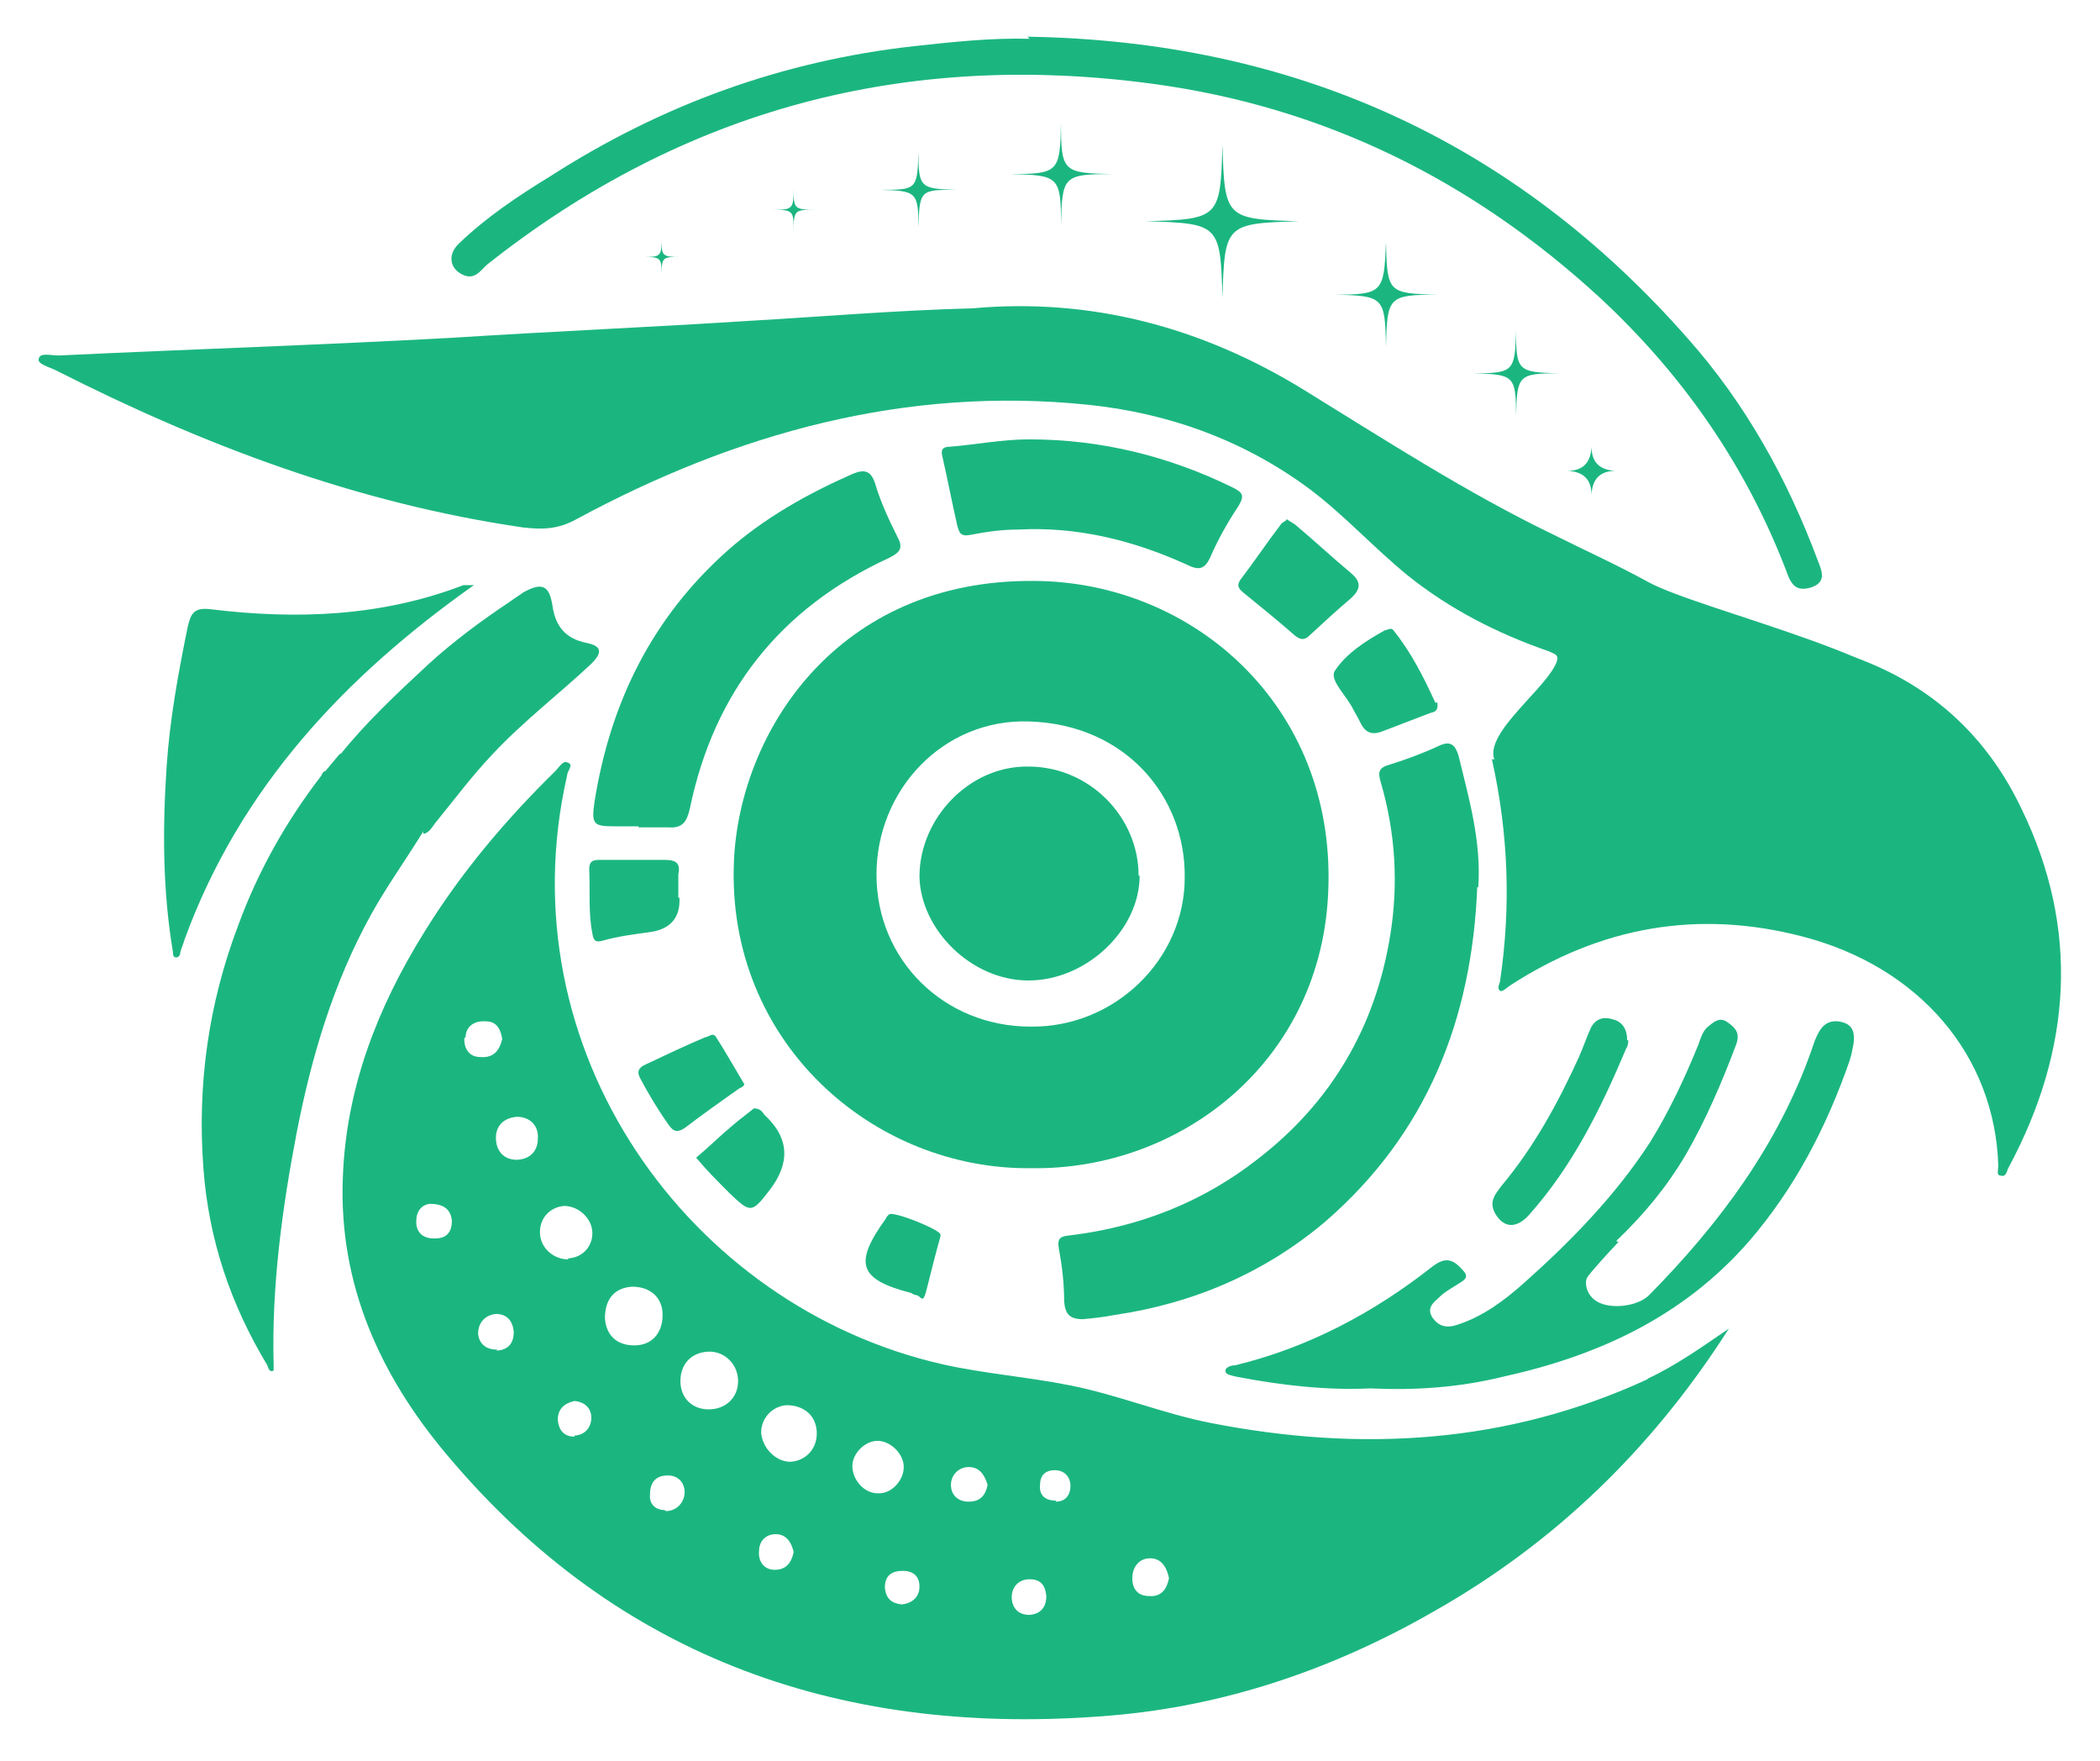 <?xml version="1.0" encoding="UTF-8"?>
<svg xmlns="http://www.w3.org/2000/svg" version="1.1" viewBox="0 0 200.3 167.9">
  <defs>
    <style>
      .cls-1 {
        fill: #1bb680;
      }
    </style>
  </defs>
  <!-- Generator: Adobe Illustrator 28.6.0, SVG Export Plug-In . SVG Version: 1.2.0 Build 709)  -->
  <g>
    <g id="Layer_1">
      <g id="Layer_2">
        <g id="OSPRION_light">
          <g id="S2qCRH">
            <path class="cls-1" d="M92.8,29.4c11.1-1,21.7,1.7,31.6,7.8,7.8,4.8,15.5,9.8,23.8,13.8,3,1.5,6.1,2.9,9,4.5,5.1,2.8,27.6,7.8,26.7,12.8-.5,3.1-27.6,15.2-30.7,15.9-3.1.8-8.4-8.8-10.4-11.3-1.9-2.4,4.1-6.7,5.5-9.4.6-1.1,0-1.1-.6-1.4-4.9-1.7-9.4-4-13.4-7.2-3.2-2.6-6-5.7-9.3-8.2-6.3-4.7-13.5-7.3-21.2-8.1-17.4-1.8-33.6,2.7-48.8,10.9-1.8,1-3.3,1-5.1.8-15.8-2.3-30.4-7.8-44.6-15-.6-.3-1.8-.6-1.6-1.1.1-.6,1.2-.3,1.9-.3,12.6-.6,25.1-1,37.7-1.7,9.4-.6,18.8-1,28.1-1.6,7-.4,13.9-1,21.4-1.2h0Z"/>
            <path class="cls-1" d="M142.5,72.4c1,1.2,1.7,2.2,2.5,3.1,6.9,7.6,19.6,5.6,24.7-3.8,1.5-2.8,2.1-5.8,1.9-8.9-.1-1.6.5-1.5,1.6-1.2,9,2.1,15.7,7.3,19.6,15.5,5.6,11.5,4.8,23-1.2,34.2-.2.3-.2,1-.8.8-.4,0-.2-.6-.2-.9-.3-10.5-7.5-19-18.7-21.9-10-2.6-19.3-.9-27.9,4.7-.3.2-.7.6-.9.5-.4-.3,0-.7,0-1.1,1-6.9.8-13.8-.8-21h.2Z"/>
            <path class="cls-1" d="M140.9,84.6c-.5,12.6-4.8,23.5-14.5,31.9-5.8,4.9-12.6,7.8-20.1,8.9-1,.2-2,.3-3,.4-1.3,0-1.7-.5-1.8-1.7,0-1.7-.2-3.4-.5-5-.2-1.1.2-1.2,1.1-1.3,6.6-.8,12.7-3.2,17.9-7.3,7-5.4,11.2-12.6,12.6-21.3.8-4.9.5-9.8-.9-14.6-.3-1-.2-1.4.9-1.7,1.6-.5,3.2-1.1,4.7-1.8,1.1-.5,1.5,0,1.8.9,1,4.1,2.2,8.2,1.9,12.6h0Z"/>
            <path class="cls-1" d="M98,3.5c25.2.4,46.3,9.8,63,28.8,5.5,6.2,9.5,13.4,12.4,21.2.4,1,.8,2-.6,2.5-1.3.4-1.9,0-2.4-1.5-3.9-10.2-10-18.9-17.9-26.2-12.1-11.1-26.2-18.1-42.5-20.3-23.6-3.2-44.8,2.4-63.5,17.2-.6.5-1.1,1.4-2.1,1.1-1.5-.5-1.8-2-.6-3.1,2.6-2.5,5.6-4.5,8.7-6.4,10.6-6.8,22.1-11,34.7-12.4,3.7-.4,7.3-.8,11-.7l-.2-.2Z"/>
            <path class="cls-1" d="M30.9,73.7c.5-.6,1-1.2,1.5-1.8,2.6-.6,4.8,1,4.3,3.5-.2,1.4.3,2.1,1.7,2.1s2.1.5,1.9,1.9c-1.6,2.6-3.4,5.1-4.9,7.8-3.6,6.5-5.7,13.6-7.1,20.8-1.4,7.3-2.4,14.7-2.2,22.1,0,.2,0,.6,0,.6-.4.2-.5-.2-.6-.5-3.5-5.8-5.6-12-6.1-18.8-.6-8,.5-15.7,3.3-23.1,1.9-5.2,4.6-10,8-14.4,0-.2.2-.3.3-.4h0v.2Z"/>
            <path class="cls-1" d="M154.2,118.3c2.6-2.5,4.7-5,6.6-8.2,1.9-3.3,3.4-6.8,4.8-10.5.4-1.1-.1-1.6-.8-2.1-.8-.6-1.4,0-2,.5-.4.4-.6,1-.8,1.6-1.3,3.2-2.8,6.4-4.6,9.3-3.3,5.1-7.6,9.5-12.1,13.5-1.8,1.6-3.8,3.1-6.2,3.9-1.1.4-1.9.2-2.5-.7-.6-1,.3-1.5.9-2.1.6-.5,1.2-.8,1.8-1.2.5-.3.8-.6.2-1.2-.9-1-1.6-1.3-2.9-.3-5.6,4.4-11.8,7.7-18.8,9.4-.4,0-1,.2-.9.6,0,.3.7.4,1.1.5,4.2.8,8.5,1.3,12.7,1.1,4.4.2,8.5-.1,12.6-1.1,9.1-2,17.2-5.7,23.5-12.9,4.4-5.1,7.4-10.9,9.6-17.2.2-.6.3-1.2.4-1.7.1-.9,0-1.7-1-2s-1.8,0-2.3.9c-.3.5-.5,1.1-.7,1.7-3.2,9.1-8.8,16.6-15.5,23.4-1.1,1.1-3.7,1.4-5,.6-1-.6-1.2-1.8-.9-2.3,0,0,.2-.4,3-3.4h-.2Z"/>
            <path class="cls-1" d="M60.9,78.8h-2.3c-2,0-2.2-.2-1.9-2.3,1.5-9.5,5.5-17.6,12.7-24,3.5-3.1,7.6-5.4,11.9-7.3,1.2-.5,1.8-.3,2.2,1,.5,1.7,1.3,3.4,2.1,5,.6,1.1.2,1.5-.8,2-10.4,4.8-16.7,12.8-19,23.9-.3,1.3-.7,1.9-2.1,1.8h-2.8Z"/>
            <path class="cls-1" d="M45.2,55.8c-12.3,8.7-22.3,19.3-27.6,33.8-.1.4-.3.8-.4,1.2,0,.2-.1.5-.4.5s-.3-.3-.3-.5c-1-5.9-1-11.9-.6-17.8.3-4.4,1.1-8.8,2-13.2.3-1.3.6-1.9,2.2-1.7,8.2,1,16.3.7,24.1-2.3h.9c-.2-.2,0,0,0,0h.2Z"/>
            <path class="cls-1" d="M40.4,79.5c-.4-1.1-1.1-1.5-2.3-1.5s-2.3-1.1-1.9-2.5c.5-1.6-.3-2.9-2-3.3-.6,0-1.2-.2-1.7-.3,2.5-3.1,5.4-5.8,8.3-8.5,2.4-2.2,5.1-4.2,7.8-6,.4-.3.9-.6,1.3-.9,1.8-1,2.5-.7,2.8,1.3s1.3,3.1,3.2,3.5c1.5.3,1.6.9.5,2-3.1,2.9-6.5,5.5-9.4,8.6-2,2.1-3.7,4.4-5.5,6.6-.3.4-.5.8-1,1h0Z"/>
            <path class="cls-1" d="M98.2,41.9c6.8,0,13.3,1.6,19.4,4.6,1,.5,1.1.8.5,1.8-1,1.5-1.9,3.1-2.6,4.7-.6,1.4-1.2,1.4-2.4.8-5.1-2.3-10.4-3.6-16-3.3-1.5,0-3,.2-4.5.5-1,.2-1.1-.2-1.3-.9-.5-2.2-.9-4.3-1.4-6.5-.2-.7,0-1,.7-1,2.5-.2,5-.7,7.5-.7h.1Z"/>
            <path class="cls-1" d="M155.3,99.2c0,.2,0,.5-.2.8-2.4,5.7-5.1,11.2-9.3,15.9-1.2,1.3-2.4,1.2-3.2-.2-.6-1.1,0-1.8.6-2.6,3.1-3.7,5.4-7.9,7.4-12.3.4-.9.7-1.8,1.1-2.7s1.2-1.2,2.1-.9c.9.2,1.4.9,1.4,2h0Z"/>
            <path class="cls-1" d="M122.7,49.5c.3.2.5.3.8.5,1.8,1.5,3.5,3.1,5.3,4.6,1.1.9,1,1.6,0,2.5-1.3,1.1-2.6,2.3-3.9,3.5-.5.5-.9.4-1.4,0-1.6-1.4-3.2-2.7-4.8-4-.5-.4-.8-.7-.4-1.3,1.3-1.7,2.5-3.5,3.8-5.2.1-.2.3-.3.6-.5h0Z"/>
            <path class="cls-1" d="M64.8,85.5q.2,3-2.9,3.4c-1.5.2-3,.4-4.4.8-.7.2-.9,0-1-.7-.4-2-.2-4.1-.3-6.1,0-.9.5-.9,1.1-.9h6.1c1.2,0,1.5.4,1.3,1.4v2.2h.1Z"/>
            <path class="cls-1" d="M137.1,67.1c.1.7-.3.8-.7.9-1.6.6-3.1,1.2-4.7,1.8-.9.3-1.5,0-1.9-.8-.2-.4-.4-.8-.7-1.3-.6-1.3-2.3-2.8-1.8-3.7,1.1-1.7,3-2.9,4.8-3.9.2,0,.6-.3.8,0,1.7,2.1,2.9,4.5,4,6.9h.2Z"/>
            <path class="cls-1" d="M71,103.3c0,.3-.3.4-.5.5-1.7,1.2-3.4,2.4-5.1,3.7-.7.5-1.1.5-1.6-.2-1-1.4-1.9-2.9-2.7-4.4-.4-.7-.2-1.1.5-1.4,1.9-.9,3.8-1.8,5.7-2.6.3,0,.7-.5,1,0,.9,1.4,1.8,3,2.7,4.5h0Z"/>
            <path class="cls-1" d="M71.9,105.7c.6,0,.8.3,1,.6,2.4,2.2,2.5,4.6.5,7.2-1.7,2.2-1.8,2.2-3.8.3-1.1-1.1-2.2-2.2-3.2-3.4,1.2-1,2.3-2.1,3.5-3.1.7-.6,1.4-1.1,2-1.6h0Z"/>
            <path class="cls-1" d="M89.7,117.9c-.5,1.8-.9,3.4-1.3,5s-.5.7-1,.6c-.2,0-.3-.1-.5-.2-5-1.3-5.5-2.8-2.4-7.1,0-.1.2-.3.3-.4.5-.3,4.7,1.4,4.9,1.9v.2h0Z"/>
            <path class="cls-1" d="M30.9,73.7c0,0-.2.3-.3.4,0,0,.2-.3.3-.4Z"/>
            <path class="cls-1" d="M45.2,55.8v-.2h0s0,.2,0,.2h0Z"/>
            <path class="cls-1" d="M157.2,131.5c-13.4,6.2-27.4,7-41.7,4.2-4.6-.9-8.9-2.7-13.5-3.6-4-.8-8.1-1.1-12.1-2-24.2-5.5-41.8-30-35.8-56.2,0-.4.7-1,0-1.2-.4-.2-.8.5-1.1.8-4.8,4.7-9.1,9.8-12.6,15.5-4.4,7.1-7.4,14.8-7.7,23.3-.4,10.1,3.5,18.8,9.9,26.4,16.5,19.7,38.2,27,63.3,24.9,10.9-.9,21.2-4.4,30.8-9.9,11.7-6.6,21-15.7,28.2-27-2.5,1.7-5,3.5-7.8,4.8h0ZM41.4,118.1c-1.1,0-1.7-.6-1.7-1.6s.5-1.6,1.3-1.7c1.4,0,2,.6,2.1,1.6,0,1.1-.5,1.7-1.6,1.7h0ZM44.4,99c0-1.1.8-1.7,2-1.6,1.1,0,1.4,1,1.5,1.7-.3,1.2-.9,1.8-2.1,1.7-1.1,0-1.6-.9-1.5-1.9h0ZM47.4,128.7c-1.1,0-1.7-.6-1.8-1.5,0-1.1.7-1.8,1.7-1.9,1,0,1.6.6,1.7,1.7,0,1.1-.5,1.7-1.6,1.8h0ZM49.3,110.6c-1.3,0-2-.9-2-2.1s.8-1.9,2-2c1.3,0,2.1.9,2,2.1,0,1.2-.8,2-2.1,2h0ZM54.8,137c-1,0-1.5-.6-1.6-1.6,0-1.1.7-1.6,1.6-1.8,1,.1,1.6.7,1.6,1.6s-.6,1.7-1.7,1.7h.1ZM54.2,120.1c-1.4,0-2.7-1.1-2.7-2.6s1.1-2.4,2.3-2.5c1.4,0,2.7,1.2,2.7,2.6s-1.1,2.4-2.4,2.4h.1ZM57.7,125.7c0-1.8.9-2.9,2.6-3,1.7,0,2.9,1,2.9,2.7s-1,2.9-2.7,2.9-2.7-1-2.8-2.6h0ZM63.4,144c-.9,0-1.5-.6-1.4-1.5,0-1.3.7-1.8,1.7-1.8s1.6.7,1.6,1.6-.7,1.8-1.8,1.8h0ZM67.6,134.4c-1.6,0-2.7-1.1-2.7-2.7s1-2.7,2.6-2.8,2.9,1.2,2.9,2.8-1.2,2.7-2.8,2.7h0ZM73.9,149.7c-1.1,0-1.6-.9-1.5-1.8,0-.9.6-1.6,1.6-1.6s1.5.8,1.7,1.7c-.2,1-.7,1.7-1.8,1.7h0ZM75.4,139.4c-1.4,0-2.7-1.3-2.8-2.8,0-1.4,1.1-2.5,2.4-2.6,1.6,0,2.8.9,2.9,2.5s-1,2.8-2.5,2.9h0ZM81.3,139.8c0-1.2,1.2-2.4,2.4-2.4s2.5,1.2,2.5,2.5-1.2,2.6-2.5,2.5c-1.3,0-2.4-1.3-2.4-2.6h0ZM86,153c-.9-.1-1.5-.5-1.6-1.6,0-1.2.7-1.6,1.7-1.6s1.6.5,1.6,1.5-.7,1.6-1.7,1.7h0ZM92.4,143.2c-1.1,0-1.7-.7-1.7-1.6s.7-1.7,1.7-1.7,1.5.7,1.8,1.7c-.2,1-.7,1.6-1.8,1.6h0ZM98.2,154c-1.2,0-1.7-.8-1.7-1.7s.6-1.7,1.7-1.7,1.5.6,1.6,1.6c0,.9-.4,1.7-1.6,1.8h0ZM100.7,143.1c-1,0-1.6-.5-1.5-1.5,0-.9.5-1.4,1.4-1.4s1.5.6,1.5,1.5-.5,1.5-1.4,1.5h0ZM109.6,152.2c-1.1,0-1.6-.7-1.6-1.7s.6-1.9,1.7-1.9,1.6.9,1.8,1.9c-.2,1-.7,1.8-1.9,1.7h0Z"/>
            <path class="cls-1" d="M98.7,55.4c-18.9-.2-28.2,14.5-28.7,26.8-.7,17.2,13.3,29.4,28.4,29.2,14.2.2,27.8-10.2,28.3-26.7.6-17.4-12.9-29.2-28-29.3h0ZM98.3,97.9c-8.3,0-14.7-6.4-14.7-14.5s6.4-14.9,14.6-14.6c9.2.3,14.9,7.2,14.8,14.9,0,7.8-6.7,14.3-14.7,14.2h0Z"/>
            <path class="cls-1" d="M108.7,83.5c0,5.2-5.1,10-10.6,10s-10.3-4.9-10.4-9.9c0-5.6,4.8-10.6,10.4-10.5,5.8,0,10.5,4.8,10.5,10.4h0Z"/>
          </g>
          <path class="cls-1" d="M64.9,24.5c-1.7,0-1.8,0-1.8,1.8,0-1.7,0-1.8-1.8-1.8,1.7,0,1.8,0,1.8-1.8,0,1.7,0,1.8,1.8,1.8Z"/>
          <path class="cls-1" d="M77.8,20c-2,0-2.1,0-2.1,2.1,0-2,0-2.1-2.1-2.1,2,0,2.1,0,2.1-2.1,0,2,0,2.1,2.1,2.1Z"/>
          <path class="cls-1" d="M91.2,18.1c-3.4,0-3.5,0-3.6,3.6,0-3.4-.2-3.5-3.6-3.6,3.4,0,3.5,0,3.6-3.6,0,3.4.2,3.5,3.6,3.6Z"/>
          <path class="cls-1" d="M106.1,16.6c-4.7,0-4.8.2-4.9,4.9,0-4.7-.2-4.8-4.9-4.9,4.7,0,4.8-.2,4.9-4.9,0,4.7.2,4.8,4.9,4.9Z"/>
          <path class="cls-1" d="M123.9,21.1c-7,.2-7.1.3-7.3,7.3-.2-7-.3-7.1-7.3-7.3,7-.2,7.1-.3,7.3-7.3.2,7,.3,7.1,7.3,7.3Z"/>
          <path class="cls-1" d="M137.2,28.1c-4.8,0-4.9.2-5,5-.1-4.8-.2-4.9-5-5,4.7,0,4.8-.2,5-5,.1,4.8.2,4.9,5,5Z"/>
          <path class="cls-1" d="M148.7,35.6c-3.9,0-4,.2-4.1,4.1,0-3.9-.2-4-4.1-4.1,3.9,0,4-.2,4.1-4.1,0,3.9.2,4,4.1,4.1Z"/>
          <path class="cls-1" d="M154.1,44.9q-2.2,0-2.3,2.3,0-2.2-2.3-2.3,2.2,0,2.3-2.3,0,2.2,2.3,2.3Z"/>
        </g>
      </g>
    </g>
  </g>
</svg>